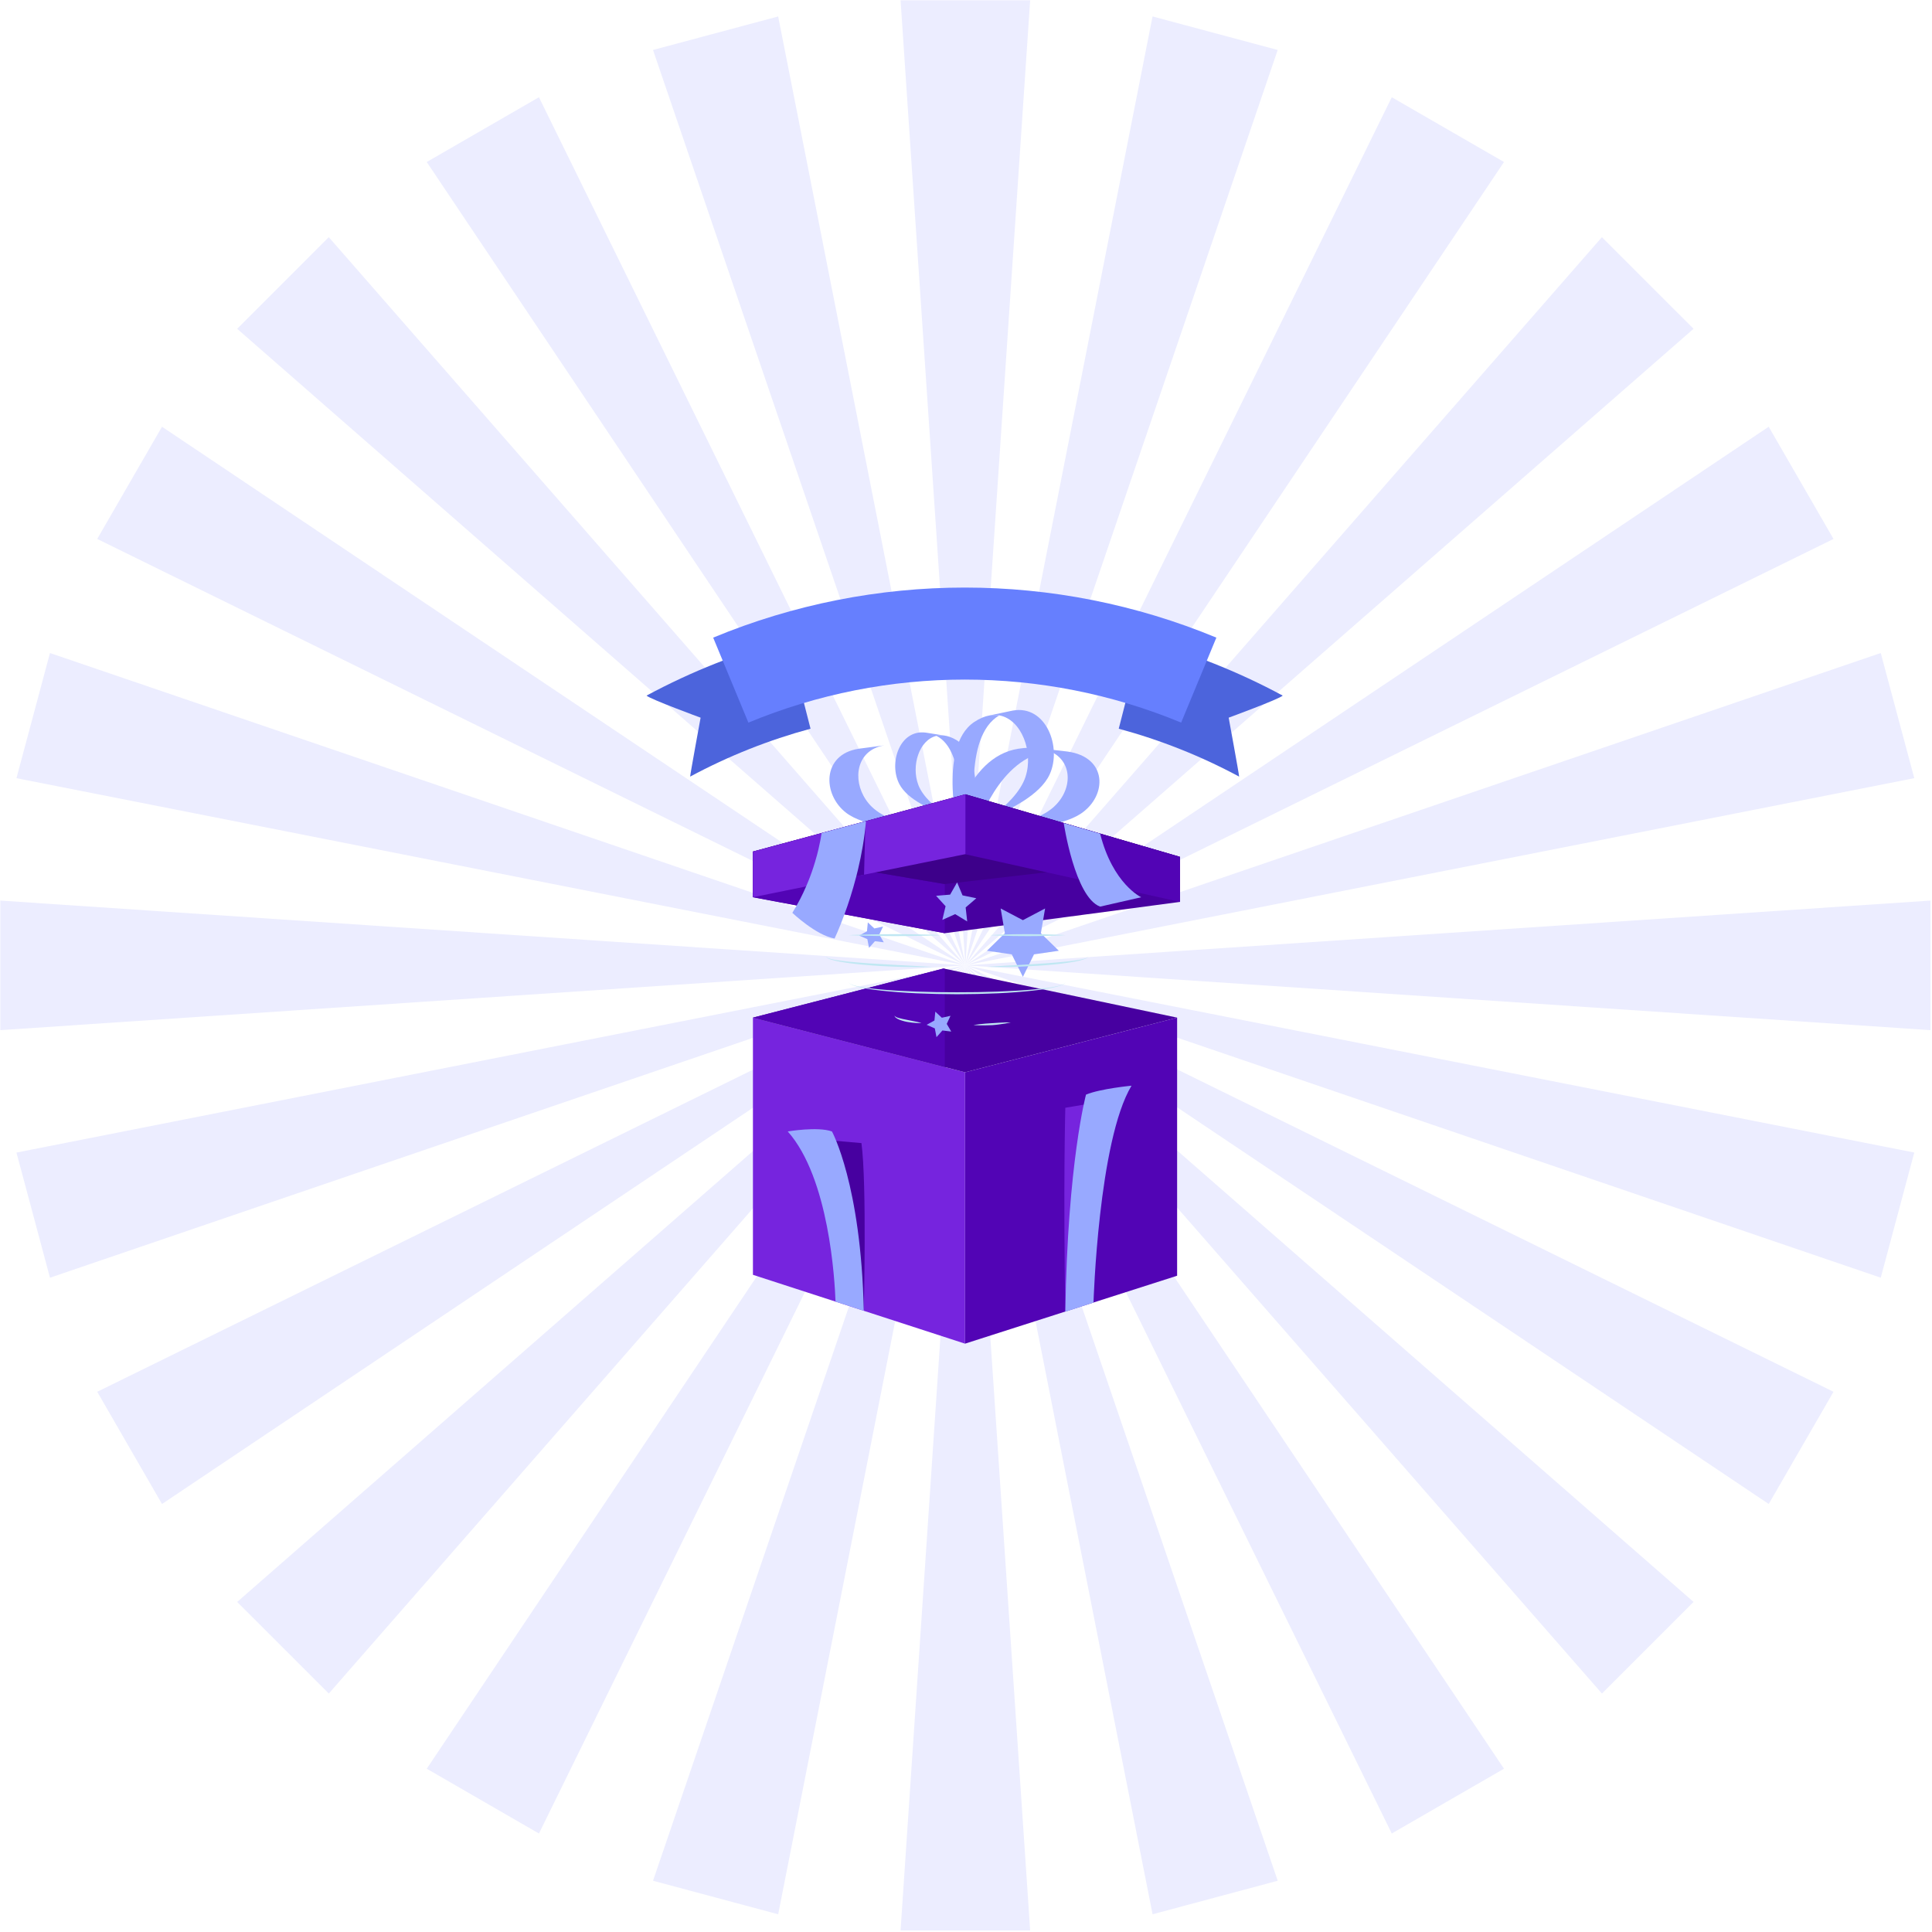 <?xml version="1.0" encoding="UTF-8"?> <svg xmlns="http://www.w3.org/2000/svg" width="1001" height="1001" viewBox="0 0 1001 1001" fill="none"><g clip-path="url(#clip0_2606_600)"><path d="M500.17 0.17H533.738L516.954 250.175L500.17 500.17L483.386 250.175L466.601 0.17H500.17Z" fill="#ECEDFF"></path><path d="M370.76 17.211L403.177 8.521L451.679 254.34L500.17 500.17L419.252 263.031L338.333 25.892L370.76 17.211Z" fill="#ECEDFF"></path><path d="M250.165 67.163L279.239 50.379L389.704 275.269L500.17 500.17L360.63 292.054L221.101 83.937L250.165 67.163Z" fill="#ECEDFF"></path><path d="M146.621 146.621L170.347 122.884L335.259 311.532L500.17 500.17L311.522 335.259L122.884 170.357L146.621 146.621Z" fill="#ECEDFF"></path><path d="M67.153 250.175L83.937 221.101L292.053 360.641L500.17 500.17L275.269 389.705L50.368 279.239L67.153 250.175Z" fill="#ECEDFF"></path><path d="M17.211 370.76L25.892 338.344L263.031 419.252L500.17 500.17L254.34 451.679L8.521 403.187L17.211 370.76Z" fill="#ECEDFF"></path><path d="M0.17 500.17V466.602L250.165 483.386L500.17 500.17L250.175 516.954L0.17 533.739V500.17Z" fill="#ECEDFF"></path><path d="M17.211 629.579L8.521 597.163L254.34 548.661L500.17 500.17L263.031 581.088L25.892 662.006L17.211 629.579Z" fill="#ECEDFF"></path><path d="M67.153 750.165L50.379 721.101L275.269 610.635L500.17 500.17L292.053 639.699L83.937 779.239L67.153 750.165Z" fill="#ECEDFF"></path><path d="M146.621 853.719L122.884 829.993L311.532 665.081L500.17 500.17L335.259 688.808L170.357 877.456L146.621 853.719Z" fill="#ECEDFF"></path><path d="M250.165 933.187L221.101 916.403L360.64 708.286L500.17 500.17L389.704 725.071L279.239 949.971L250.165 933.187Z" fill="#ECEDFF"></path><path d="M370.76 983.129L338.344 974.448L419.252 737.309L500.17 500.17L451.679 745.989L403.187 991.819L370.76 983.129Z" fill="#ECEDFF"></path><path d="M500.17 1000.17H466.601L483.386 750.165L500.17 500.17L516.954 750.165L533.738 1000.17H500.17Z" fill="#ECEDFF"></path><path d="M629.579 983.129L597.163 991.819L548.661 746L500.17 500.17L581.088 737.309L662.006 974.448L629.579 983.129Z" fill="#ECEDFF"></path><path d="M750.165 933.177L721.101 949.961L610.635 725.071L500.17 500.17L639.699 708.286L779.239 916.403L750.165 933.177Z" fill="#ECEDFF"></path><path d="M853.719 853.719L829.993 877.456L665.081 688.818L500.17 500.17L688.808 665.081L877.456 829.982L853.719 853.719Z" fill="#ECEDFF"></path><path d="M933.187 750.165L916.403 779.239L708.286 639.699L500.17 500.17L725.06 610.635L949.971 721.101L933.187 750.165Z" fill="#ECEDFF"></path><path d="M983.129 629.579L974.448 661.996L737.309 581.088L500.17 500.17L745.989 548.661L991.819 597.152L983.129 629.579Z" fill="#ECEDFF"></path><path d="M1000.17 500.17V533.739L750.165 516.954L500.17 500.17L750.165 483.386L1000.17 466.602V500.17Z" fill="#ECEDFF"></path><path d="M983.129 370.76L991.819 403.177L746 451.679L500.17 500.17L737.309 419.252L974.448 338.333L983.129 370.76Z" fill="#ECEDFF"></path><path d="M933.177 250.165L949.971 279.239L725.071 389.705L500.17 500.17L708.286 360.641L916.393 221.101L933.177 250.165Z" fill="#ECEDFF"></path><path d="M853.719 146.621L877.456 170.347L688.818 335.259L500.17 500.17L665.081 311.532L829.982 122.884L853.719 146.621Z" fill="#ECEDFF"></path><path d="M750.165 67.153L779.239 83.937L639.699 292.054L500.17 500.17L610.635 275.28L721.101 50.379L750.165 67.153Z" fill="#ECEDFF"></path><path d="M629.579 17.211L661.996 25.892L581.088 263.031L500.17 500.17L548.661 254.351L597.152 8.521L629.579 17.211Z" fill="#ECEDFF"></path><path d="M499.995 555.572V696.171L447.524 679.13L432.899 674.389L390.105 660.495V527.249L499.995 555.572Z" fill="#7624DE"></path><path d="M609.885 527.249V660.978L499.995 696.171V555.572L609.885 527.249Z" fill="#5204B5"></path><path d="M609.885 527.249L499.995 555.572L489.505 552.868L390.105 527.249L488.878 501.785L489.505 501.918L609.885 527.249Z" fill="#4700A0"></path><path d="M489.505 501.918V552.868L390.105 527.249L488.878 501.785L489.505 501.918Z" fill="#5204B5"></path><path d="M569.107 571.041L551.952 573.951C551.952 573.951 550.852 615.151 551.952 679.634L569.107 571.041Z" fill="#7624DE"></path><path d="M566.556 674.883C566.556 674.883 569.107 590.961 586.261 562.515C586.261 562.515 570.094 564.057 562.679 567.132C562.679 567.132 553.166 602.141 551.952 679.624L566.556 674.883Z" fill="#98A9FF"></path><path d="M447.524 679.13C447.524 679.13 449.19 613.649 446.331 592.257L427.829 590.632L447.524 679.13Z" fill="#4700A0"></path><path d="M447.524 679.13L432.899 674.389C432.519 663.477 429.598 610.337 408.145 586.22C408.145 586.22 423.623 583.577 431.048 586.22C431.048 586.22 446.135 613.649 447.534 679.14L447.524 679.13Z" fill="#98A9FF"></path><path d="M419.961 377.555C398.446 383.366 377.517 391.645 357.576 402.372C357.576 401.282 362.996 371.837 362.996 371.837C362.996 371.837 336.842 362.252 334.991 360.401C358.347 347.823 382.917 338.135 408.134 331.357L419.951 377.555H419.961Z" fill="#4C64DC"></path><path d="M387.75 354.398L419.961 357.545L416.547 344.196C416.547 344.196 392.738 351.59 387.75 354.398Z" fill="#4C64DC"></path><path d="M579.628 377.555C601.143 383.366 622.072 391.645 642.013 402.372C642.013 401.282 636.593 371.837 636.593 371.837C636.593 371.837 662.747 362.252 664.598 360.401C641.242 347.823 616.672 338.135 591.455 331.357L579.638 377.555H579.628Z" fill="#4C64DC"></path><path d="M611.839 354.398L579.628 357.545L583.042 344.196C583.042 344.196 606.851 351.59 611.839 354.398Z" fill="#4C64DC"></path><path d="M611.983 374.398C540.197 344.665 459.536 344.665 387.75 374.398C381.672 359.722 375.594 345.035 369.506 330.36C452.975 295.783 546.759 295.783 630.217 330.36C624.139 345.035 618.051 359.722 611.972 374.398H611.983Z" fill="#667FFE"></path><path d="M451.72 418.048C442.289 408.895 441.98 393.17 453.057 387.771C454.558 387.041 456.276 386.496 458.209 386.187L446.043 387.781H446.002C445.611 387.833 445.23 387.884 444.85 387.946C425.813 390.887 426.019 411.641 438.432 421.144C447.832 428.322 467.506 429.567 478.963 429.629C468.885 427.448 457.705 423.849 451.74 418.048H451.72Z" fill="#98A9FF"></path><path d="M505.919 429.547C505.919 429.547 517.355 391.947 544.013 389.211C542.367 388.501 540.475 387.977 538.356 387.679C535.281 387.257 531.723 387.288 527.64 387.925C499.975 392.255 492.601 432.704 492.601 432.704C492.601 432.704 503.348 432.046 515.576 429.722C509.796 429.752 505.929 429.547 505.929 429.547H505.919Z" fill="#98A9FF"></path><path d="M545.473 418.522C555.83 409.657 556.169 394.436 544.013 389.221C542.367 388.512 540.475 387.987 538.356 387.689L551.726 389.232H551.777C552.209 389.283 552.631 389.335 553.043 389.386C573.951 392.224 573.725 412.32 560.087 421.515C549.762 428.467 528.164 429.66 515.576 429.732C526.642 427.624 538.922 424.137 545.473 418.522Z" fill="#98A9FF"></path><path d="M505.816 426.183C505.816 426.183 498.545 381.569 517.777 370.657C516.214 370.369 514.548 370.359 512.799 370.657C510.269 371.1 507.554 372.2 504.705 374.113C485.391 387.082 496.971 433.609 496.971 433.609C496.971 433.609 504.921 429.7 513.272 423.509C508.86 425.258 505.816 426.183 505.816 426.183Z" fill="#98A9FF"></path><path d="M531.373 402.344C535.518 389.55 529.296 372.776 517.777 370.658C516.214 370.37 514.548 370.359 512.799 370.658L523.68 368.374H523.721C524.071 368.282 524.41 368.22 524.75 368.158C541.956 365.063 550.338 387.144 543.828 401.285C538.891 411.97 522.878 419.704 513.283 423.52C520.852 417.915 528.761 410.448 531.383 402.354L531.373 402.344Z" fill="#98A9FF"></path><path d="M496.756 424.301C496.756 424.301 500.705 389.056 485.206 381.261C486.42 380.973 487.726 380.901 489.104 381.065C491.099 381.312 493.269 382.073 495.583 383.462C511.226 392.862 503.975 429.783 503.975 429.783C503.975 429.783 497.599 427.027 490.801 422.512C494.318 423.705 496.745 424.311 496.745 424.311L496.756 424.301Z" fill="#98A9FF"></path><path d="M475.785 406.623C472.032 396.76 476.248 383.369 485.196 381.261C486.409 380.973 487.715 380.901 489.094 381.066L480.475 379.708H480.444C480.167 379.657 479.899 379.616 479.632 379.574C466.036 377.826 460.328 395.454 465.984 406.283C470.273 414.459 483.118 419.9 490.791 422.502C484.64 418.409 478.151 412.865 475.775 406.623H475.785Z" fill="#98A9FF"></path><path d="M611.376 443.955V467.29L489.505 483.499L437.517 473.749L412.794 469.121L390.096 464.863V441.198L425.701 431.613L426.77 431.325L448.398 425.504L448.666 425.422L499.882 411.631L500.016 411.579L500.181 411.538L611.356 443.955H611.376Z" fill="#4700A0"></path><path d="M489.505 458.065V483.509L390.106 464.863V441.209L489.505 458.065Z" fill="#5204B5"></path><path d="M611.376 443.955L542.275 451.946H542.265L489.505 458.055L453.664 451.977L447.905 451.01L444.562 450.445L427.593 447.565L422.276 446.66L390.106 441.209L425.701 431.614L426.77 431.326L448.398 425.505L448.676 425.423L499.893 411.631L500.026 411.59H500.037L500.201 411.549L611.376 443.955Z" fill="#3D008A"></path><path d="M611.386 467.301L499.893 442.546V411.549L611.386 443.965V467.301Z" fill="#5204B5"></path><path d="M500.201 411.549V442.546L500.037 442.577H500.026L453.664 451.977L447.678 453.191L443.678 454.003L426.883 457.407L417.668 459.269L390.106 464.864V441.209L425.701 431.614L426.77 431.326L448.398 425.505L448.676 425.423L499.893 411.631L500.026 411.59H500.037L500.201 411.549Z" fill="#7624DE"></path><path d="M448.398 425.504L447.678 453.19L439.801 454.784L448.398 425.504Z" fill="#4700A0"></path><path d="M448.676 425.422C447.915 434.267 446.393 442.751 444.562 450.434C444.274 451.647 443.976 452.84 443.678 454.002C441.693 461.695 439.482 468.442 437.517 473.749C434.658 481.565 432.406 486.265 432.406 486.265C422.882 484.671 410.531 472.957 410.531 472.957C411.333 471.671 412.073 470.396 412.793 469.121C414.038 466.899 415.169 464.709 416.187 462.539C416.701 461.438 417.195 460.348 417.668 459.268C419.149 455.864 420.383 452.563 421.401 449.426C421.71 448.48 422.008 447.554 422.265 446.659C422.985 444.284 423.582 442.042 424.075 439.944C424.816 436.796 425.33 433.968 425.7 431.623L426.77 431.335L448.398 425.514L448.666 425.432L448.676 425.422Z" fill="#98A9FF"></path><path d="M551.14 426.451C551.14 426.451 556.868 464.873 569.991 469.738L591.28 464.873C591.28 464.873 576.583 458.065 569.991 431.932L551.14 426.451Z" fill="#98A9FF"></path><path d="M529.974 476.752L541.482 470.695L539.292 483.52L548.599 492.601L535.733 494.473L529.974 506.135L524.215 494.473L511.339 492.601L520.646 483.52L518.455 470.695L529.974 476.752Z" fill="#98A9FF"></path><path d="M484.147 528.74L484.599 524.153L487.972 527.3L492.477 526.313L490.523 530.489L492.857 534.469L488.281 533.903L485.216 537.359L484.342 532.823L480.105 530.972L484.147 528.74Z" fill="#98A9FF"></path><path d="M449.19 482.501L449.642 477.904L453.016 481.051L457.52 480.064L455.566 484.24L457.901 488.22L453.324 487.654L450.259 491.11L449.385 486.574L445.148 484.733L449.19 482.501Z" fill="#98A9FF"></path><path d="M492.271 463.516L495.891 457.191L498.709 463.907L505.847 465.398L500.324 470.16L501.126 477.411L494.884 473.626L488.24 476.619L489.906 469.522L485 464.133L492.271 463.516Z" fill="#98A9FF"></path><path d="M551.952 508.871C551.952 508.871 551.962 508.984 551.87 509.19C551.777 509.385 551.541 509.622 551.191 509.848C550.482 510.301 549.319 510.743 547.808 511.144C544.784 511.946 540.372 512.697 535.055 513.273C529.738 513.849 523.505 514.353 516.82 514.651C510.136 514.949 503.008 515.114 495.871 515.134C488.744 515.114 481.606 514.949 474.922 514.651C468.237 514.353 462.014 513.849 456.697 513.273C451.38 512.697 446.968 511.946 443.945 511.144C442.433 510.743 441.271 510.301 440.561 509.848C440.211 509.622 439.975 509.385 439.882 509.19C439.79 508.995 439.81 508.871 439.8 508.871C439.8 508.871 439.8 508.994 439.893 509.18C439.995 509.365 440.232 509.591 440.592 509.797C441.312 510.218 442.484 510.589 443.996 510.949C447.02 511.668 451.452 512.214 456.759 512.697C462.076 513.191 468.298 513.499 474.963 513.756C481.637 514.013 488.754 514.126 495.871 514.106C502.988 514.126 510.115 514.013 516.779 513.756C523.444 513.499 529.676 513.18 534.983 512.697C540.3 512.214 544.722 511.668 547.746 510.949C549.258 510.589 550.43 510.218 551.15 509.797C551.51 509.591 551.746 509.365 551.849 509.18C551.952 508.984 551.932 508.871 551.942 508.871H551.952Z" fill="#BFE7F2"></path><path d="M487.725 484.507C487.725 484.507 486.975 484.548 485.668 484.61C484.362 484.651 482.491 484.754 480.238 484.795C477.996 484.836 475.374 484.929 472.566 484.949C469.758 484.97 466.766 484.99 463.773 485.021C460.78 485.001 457.787 484.98 454.98 484.949C452.172 484.929 449.549 484.836 447.307 484.795C445.065 484.754 443.194 484.651 441.877 484.61C440.571 484.548 439.82 484.507 439.82 484.507C439.82 484.507 440.571 484.466 441.877 484.404C443.183 484.363 445.055 484.26 447.307 484.219C449.549 484.178 452.172 484.075 454.98 484.065C457.787 484.044 460.78 484.024 463.773 483.993C466.766 484.013 469.758 484.044 472.566 484.065C475.374 484.085 477.996 484.178 480.238 484.219C482.48 484.27 484.352 484.363 485.668 484.404C486.975 484.466 487.725 484.507 487.725 484.507Z" fill="#BFE7F2"></path><path d="M551.952 484.507C551.952 484.507 551.345 484.548 550.276 484.61C549.206 484.651 547.694 484.754 545.864 484.795C544.043 484.836 541.904 484.929 539.631 484.959C537.348 485.001 534.921 485.011 532.484 485.021C530.046 485.011 527.619 485.001 525.336 484.959C523.053 484.929 520.924 484.836 519.104 484.795C517.273 484.754 515.761 484.651 514.692 484.61C513.622 484.548 513.015 484.507 513.015 484.507C513.015 484.507 513.622 484.466 514.692 484.404C515.761 484.363 517.273 484.26 519.104 484.219C520.924 484.178 523.063 484.085 525.336 484.054C527.619 484.013 530.046 484.003 532.484 483.993C534.921 484.003 537.348 484.013 539.631 484.054C541.914 484.085 544.043 484.168 545.864 484.219C547.694 484.27 549.206 484.363 550.276 484.404C551.345 484.466 551.952 484.507 551.952 484.507Z" fill="#BFE7F2"></path><path d="M477.421 530.016C477.421 530.016 476.485 530.088 475.086 530.036C473.687 529.985 471.836 529.81 469.995 529.461C468.165 529.101 466.344 528.576 465.069 527.887C464.75 527.712 464.473 527.548 464.236 527.352C463.999 527.177 463.825 526.961 463.691 526.797C463.588 526.591 463.516 526.447 463.526 526.324C463.526 526.211 463.526 526.159 463.526 526.159C463.526 526.159 463.547 526.211 463.588 526.313C463.609 526.416 463.732 526.529 463.855 526.663C464.02 526.776 464.205 526.91 464.452 527.013C464.689 527.136 464.987 527.229 465.306 527.342C466.591 527.753 468.391 528.103 470.191 528.453C471.99 528.802 473.801 529.152 475.158 529.45C476.516 529.748 477.421 530.016 477.421 530.016Z" fill="#BFE7F2"></path><path d="M523.773 529.717C523.773 529.717 523.474 529.789 522.95 529.892C522.425 529.985 521.675 530.149 520.78 530.303C519.875 530.458 518.826 530.612 517.695 530.766C516.563 530.9 515.36 531.085 514.146 531.137C511.709 531.25 509.272 531.291 507.441 531.25C506.526 531.239 505.765 531.178 505.23 531.167C504.695 531.137 504.397 531.106 504.397 531.106C504.397 531.106 504.695 531.044 505.23 530.962C505.754 530.89 506.515 530.756 507.42 530.663C509.23 530.447 511.637 530.242 514.064 530.118C514.671 530.108 515.278 530.057 515.874 530.005C516.471 529.964 517.057 529.923 517.623 529.882C518.764 529.81 519.823 529.758 520.739 529.738C521.654 529.707 522.415 529.728 522.95 529.717C523.485 529.717 523.793 529.738 523.793 529.738L523.773 529.717Z" fill="#BFE7F2"></path><path d="M483.242 500.962C483.242 500.962 482.367 500.982 480.825 501.024C479.292 501.034 477.092 501.096 474.459 501.065C471.826 501.034 468.751 501.034 465.46 500.911C462.169 500.797 458.662 500.653 455.155 500.458C451.648 500.221 448.151 499.933 444.87 499.615C441.59 499.296 438.545 498.843 435.943 498.401C433.341 497.959 431.192 497.414 429.742 496.879C429.022 496.612 428.477 496.313 428.168 496.025C427.85 495.727 427.891 495.46 427.88 495.47C427.88 495.47 427.88 495.532 427.922 495.624C427.952 495.727 428.055 495.851 428.209 495.974C428.528 496.231 429.084 496.457 429.814 496.684C431.274 497.136 433.434 497.475 436.036 497.825C438.638 498.175 441.692 498.432 444.963 498.72C448.233 499.008 451.73 499.234 455.227 499.43C458.723 499.666 462.22 499.861 465.501 500.016C468.782 500.18 471.846 500.345 474.479 500.479C479.735 500.767 483.242 500.952 483.242 500.952V500.962Z" fill="#BFE7F2"></path><path d="M563.862 495.47C563.862 495.47 563.903 495.707 563.605 496.005C563.317 496.283 562.802 496.581 562.124 496.838C560.756 497.363 558.719 497.897 556.251 498.34C553.783 498.772 550.893 499.214 547.777 499.533C544.661 499.862 541.339 500.139 538.007 500.376C534.674 500.571 531.342 500.726 528.216 500.839C525.089 500.962 522.168 500.962 519.669 501.003C517.17 501.034 515.082 500.983 513.622 500.972C512.162 500.942 511.329 500.921 511.329 500.921C511.329 500.921 512.162 500.87 513.612 500.777C515.062 500.695 517.15 500.571 519.638 500.427C522.127 500.283 525.038 500.129 528.164 499.954C531.281 499.79 534.602 499.594 537.924 499.358C541.246 499.162 544.568 498.936 547.674 498.648C550.78 498.37 553.68 498.113 556.148 497.774C558.617 497.435 560.674 497.095 562.052 496.663C562.741 496.447 563.265 496.221 563.563 495.974C563.872 495.727 563.862 495.48 563.862 495.48V495.47Z" fill="#BFE7F2"></path></g><defs><clipPath id="clip0_2606_600"><rect width="1000" height="1000" fill="white" transform="translate(0.17 0.17)"></rect></clipPath></defs></svg> 